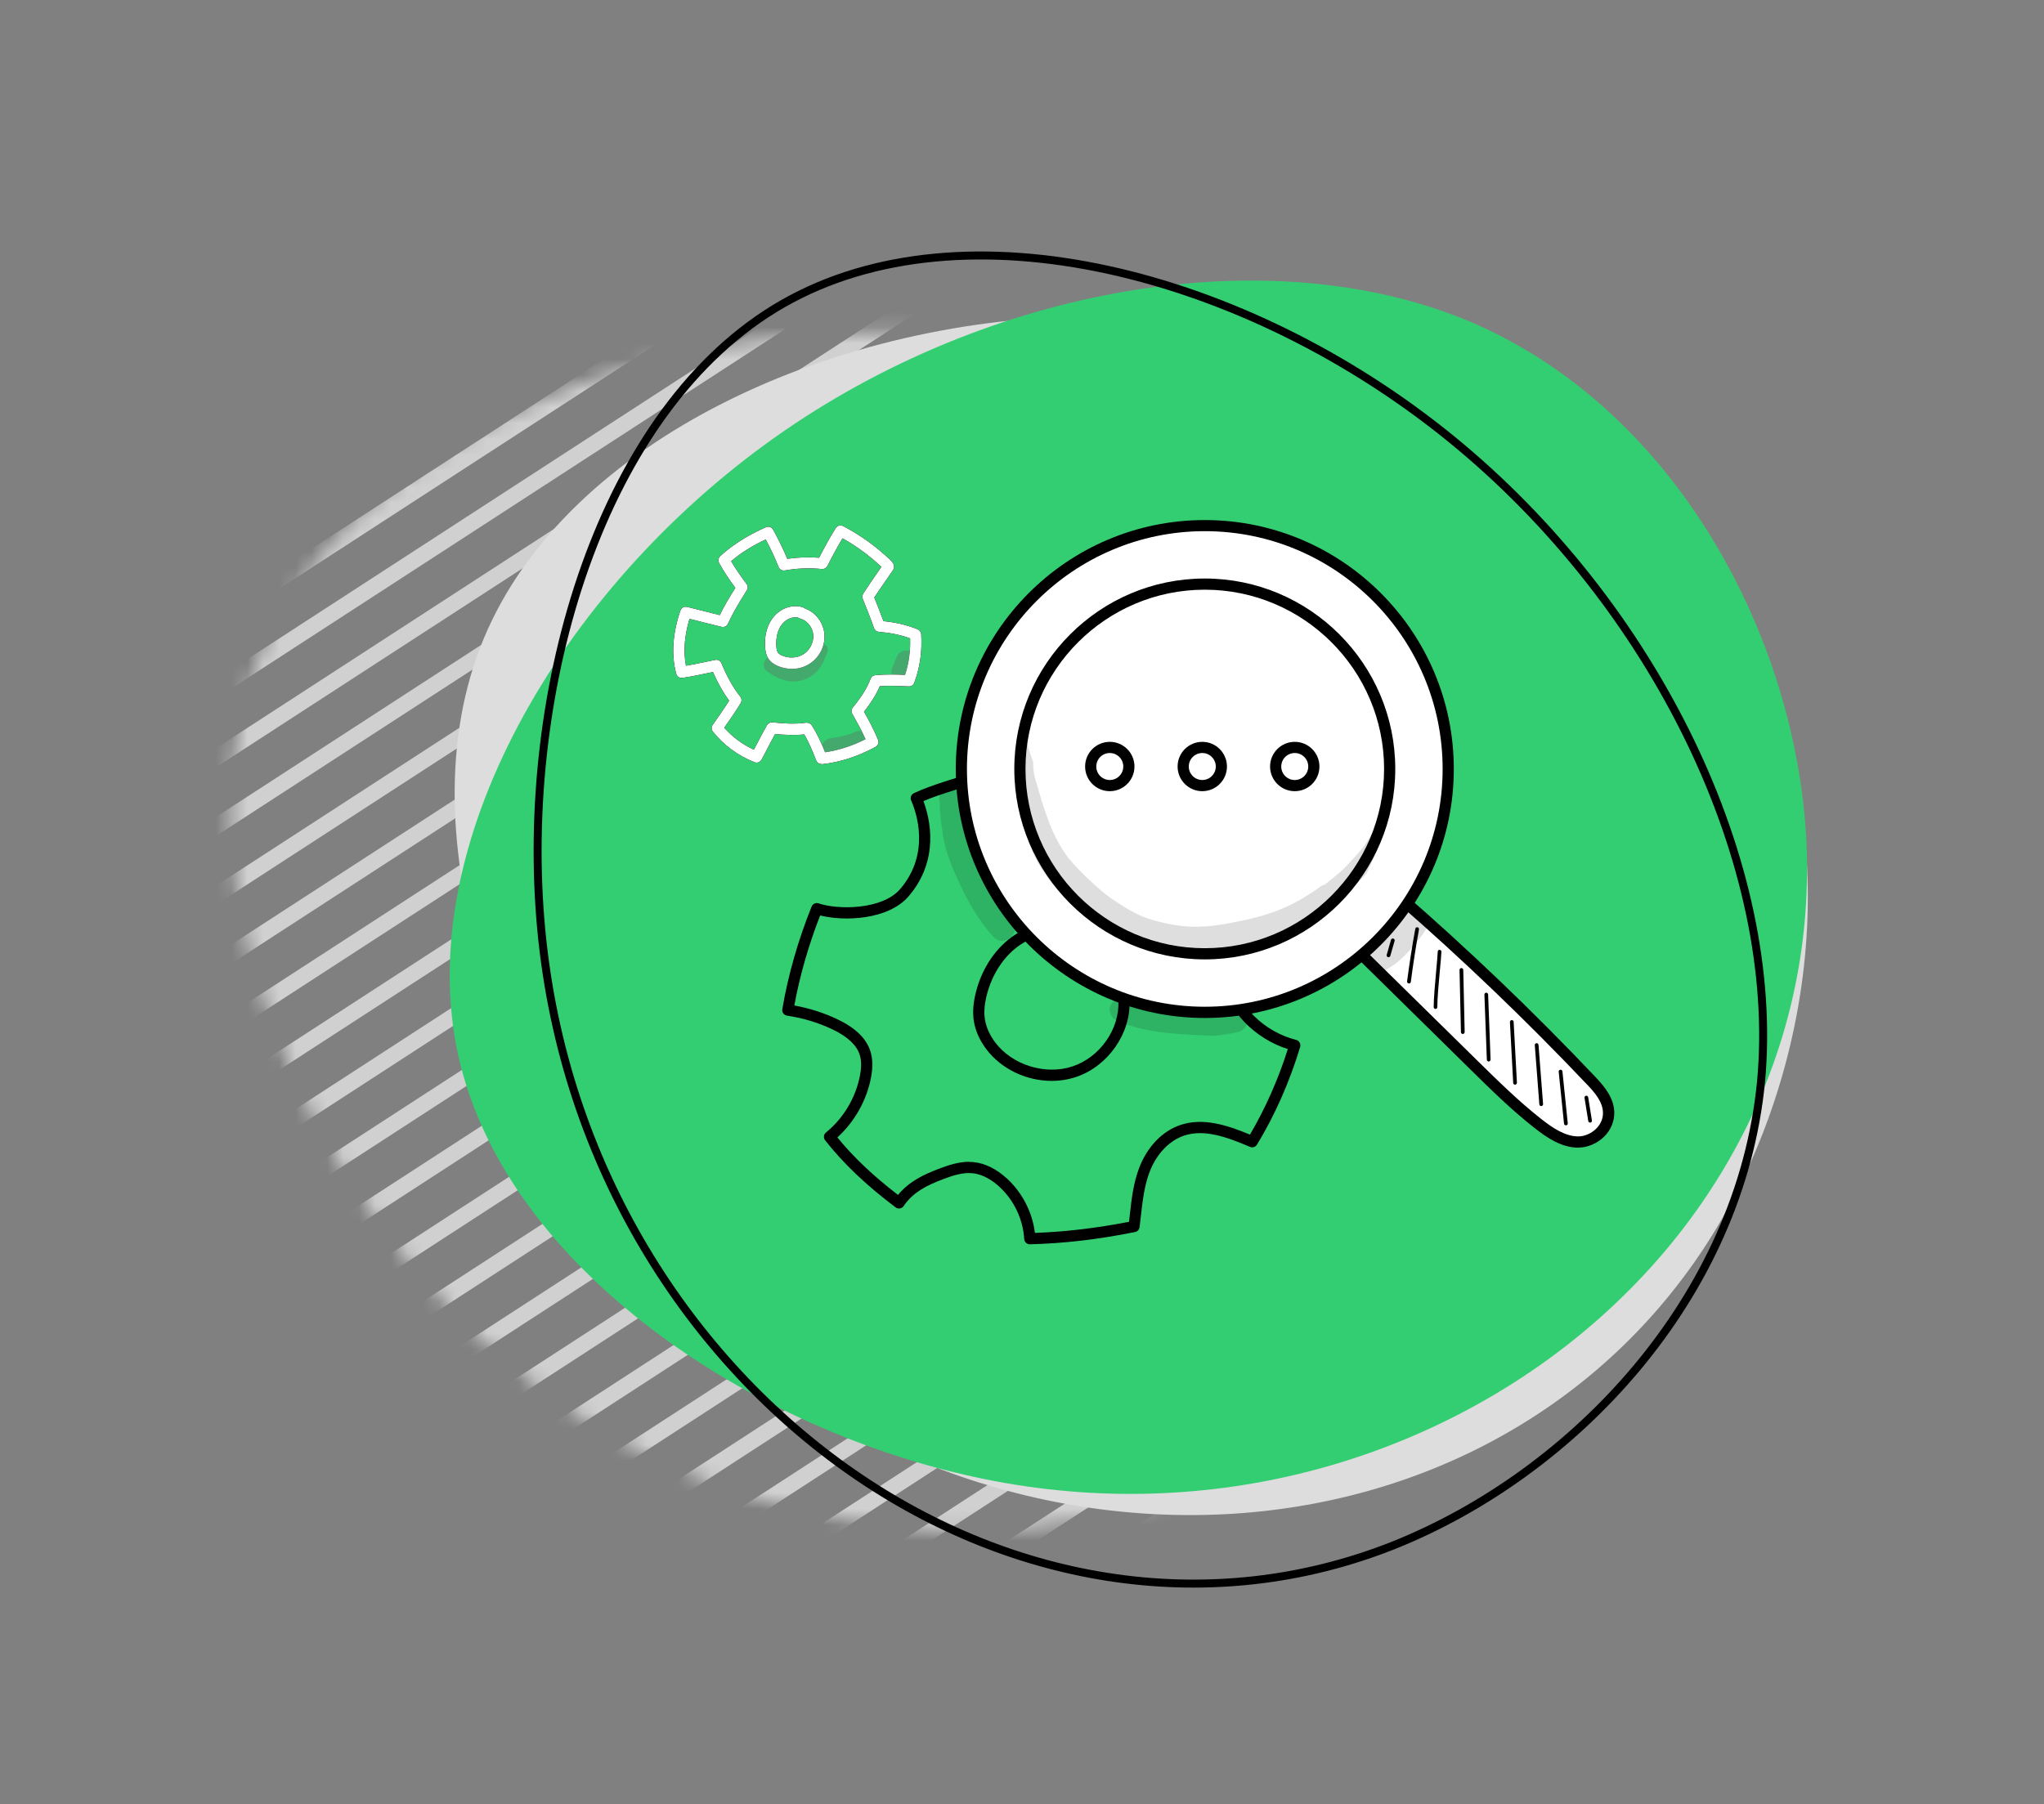 <svg width="128" height="113" viewBox="0 0 128 113" fill="none" xmlns="http://www.w3.org/2000/svg">
<rect x="0" y="0" width="128" height="113" fill="#808080" stroke="none"/>
<mask id="mask0_1028_10310" style="mask-type:alpha" maskUnits="userSpaceOnUse" x="14" y="20" width="86" height="76">
<path d="M94.555 39.989C101.676 51.503 99.989 66.823 93.635 77.663C87.272 88.435 76.181 94.796 63.862 95.77C51.542 96.744 37.857 92.336 27.757 81.504C17.657 70.671 11.08 53.484 16.278 40.996C21.476 28.509 38.387 20.791 54.842 20.785C71.296 20.778 87.364 28.479 94.555 39.989Z" fill="#DDDDDD"/>
</mask>
<g mask="url(#mask0_1028_10310)">
<line x1="153.915" y1="-194.414" x2="-531.687" y2="250.604" stroke="#D0D0D0"/>
<line x1="155.881" y1="-191.384" x2="-529.721" y2="253.634" stroke="#D0D0D0"/>
<line x1="157.847" y1="-188.355" x2="-527.755" y2="256.663" stroke="#D0D0D0"/>
<line x1="159.814" y1="-185.325" x2="-525.788" y2="259.693" stroke="#D0D0D0"/>
<line x1="161.779" y1="-182.294" x2="-523.823" y2="262.724" stroke="#D0D0D0"/>
<line x1="163.747" y1="-179.266" x2="-521.855" y2="265.753" stroke="#D0D0D0"/>
<line x1="165.714" y1="-176.236" x2="-519.888" y2="268.782" stroke="#D0D0D0"/>
<line x1="167.68" y1="-173.206" x2="-517.922" y2="271.812" stroke="#D0D0D0"/>
<line x1="169.645" y1="-170.176" x2="-515.957" y2="274.842" stroke="#D0D0D0"/>
<line x1="171.613" y1="-167.147" x2="-513.989" y2="277.871" stroke="#D0D0D0"/>
<line x1="173.581" y1="-164.117" x2="-512.021" y2="280.901" stroke="#D0D0D0"/>
<line x1="175.547" y1="-161.087" x2="-510.055" y2="283.931" stroke="#D0D0D0"/>
<line x1="177.512" y1="-158.057" x2="-508.09" y2="286.961" stroke="#D0D0D0"/>
<line x1="179.48" y1="-155.028" x2="-506.122" y2="289.99" stroke="#D0D0D0"/>
<line x1="181.447" y1="-151.999" x2="-504.155" y2="293.02" stroke="#D0D0D0"/>
<line x1="183.413" y1="-148.968" x2="-502.189" y2="296.05" stroke="#D0D0D0"/>
<line x1="185.379" y1="-145.938" x2="-500.223" y2="299.08" stroke="#D0D0D0"/>
<line x1="187.363" y1="-142.883" x2="-498.239" y2="302.135" stroke="#D0D0D0"/>
<line x1="189.33" y1="-139.854" x2="-496.272" y2="305.165" stroke="#D0D0D0"/>
<line x1="191.296" y1="-136.824" x2="-494.306" y2="308.194" stroke="#D0D0D0"/>
<line x1="193.261" y1="-133.793" x2="-492.34" y2="311.225" stroke="#D0D0D0"/>
<line x1="195.229" y1="-130.764" x2="-490.373" y2="314.254" stroke="#D0D0D0"/>
<line x1="197.195" y1="-127.734" x2="-488.407" y2="317.284" stroke="#D0D0D0"/>
<line x1="199.162" y1="-124.705" x2="-486.44" y2="320.314" stroke="#D0D0D0"/>
<line x1="201.128" y1="-121.674" x2="-484.474" y2="323.344" stroke="#D0D0D0"/>
<line x1="203.095" y1="-118.645" x2="-482.507" y2="326.373" stroke="#D0D0D0"/>
<line x1="205.061" y1="-115.615" x2="-480.541" y2="329.403" stroke="#D0D0D0"/>
<line x1="207.028" y1="-112.586" x2="-478.574" y2="332.432" stroke="#D0D0D0"/>
<line x1="208.994" y1="-109.556" x2="-476.608" y2="335.462" stroke="#D0D0D0"/>
<line x1="210.962" y1="-106.526" x2="-474.64" y2="338.492" stroke="#D0D0D0"/>
<line x1="212.928" y1="-103.497" x2="-472.673" y2="341.522" stroke="#D0D0D0"/>
<line x1="214.895" y1="-100.467" x2="-470.707" y2="344.551" stroke="#D0D0D0"/>
<line x1="216.861" y1="-97.437" x2="-468.741" y2="347.581" stroke="#D0D0D0"/>
<line x1="218.828" y1="-94.407" x2="-466.774" y2="350.611" stroke="#D0D0D0"/>
<line x1="220.795" y1="-91.378" x2="-464.807" y2="353.64" stroke="#D0D0D0"/>
<line x1="222.761" y1="-88.348" x2="-462.84" y2="356.67" stroke="#D0D0D0"/>
<line x1="224.727" y1="-85.318" x2="-460.875" y2="359.7" stroke="#D0D0D0"/>
<line x1="226.694" y1="-82.289" x2="-458.908" y2="362.73" stroke="#D0D0D0"/>
<line x1="228.661" y1="-79.259" x2="-456.941" y2="365.759" stroke="#D0D0D0"/>
<line x1="230.628" y1="-76.229" x2="-454.974" y2="368.789" stroke="#D0D0D0"/>
<line x1="232.594" y1="-73.199" x2="-453.008" y2="371.819" stroke="#D0D0D0"/>
<line x1="234.56" y1="-70.169" x2="-451.042" y2="374.849" stroke="#D0D0D0"/>
<line x1="236.527" y1="-67.14" x2="-449.075" y2="377.878" stroke="#D0D0D0"/>
<line x1="238.493" y1="-64.11" x2="-447.109" y2="380.908" stroke="#D0D0D0"/>
<line x1="240.46" y1="-61.08" x2="-445.142" y2="383.938" stroke="#D0D0D0"/>
<line x1="242.427" y1="-58.05" x2="-443.175" y2="386.968" stroke="#D0D0D0"/>
<line x1="244.393" y1="-55.021" x2="-441.209" y2="389.997" stroke="#D0D0D0"/>
<line x1="246.359" y1="-51.991" x2="-439.243" y2="393.027" stroke="#D0D0D0"/>
<line x1="248.327" y1="-48.962" x2="-437.275" y2="396.057" stroke="#D0D0D0"/>
<line x1="250.293" y1="-45.932" x2="-435.309" y2="399.086" stroke="#D0D0D0"/>
<line x1="252.26" y1="-42.902" x2="-433.342" y2="402.116" stroke="#D0D0D0"/>
<line x1="254.225" y1="-39.872" x2="-431.377" y2="405.146" stroke="#D0D0D0"/>
<line x1="256.193" y1="-36.843" x2="-429.409" y2="408.175" stroke="#D0D0D0"/>
<line x1="258.16" y1="-33.813" x2="-427.442" y2="411.205" stroke="#D0D0D0"/>
<line x1="260.126" y1="-30.783" x2="-425.476" y2="414.235" stroke="#D0D0D0"/>
<line x1="262.093" y1="-27.753" x2="-423.509" y2="417.265" stroke="#D0D0D0"/>
<line x1="264.059" y1="-24.724" x2="-421.543" y2="420.294" stroke="#D0D0D0"/>
<line x1="266.025" y1="-21.694" x2="-419.577" y2="423.324" stroke="#D0D0D0"/>
<line x1="267.992" y1="-18.664" x2="-417.61" y2="426.354" stroke="#D0D0D0"/>
<line x1="269.959" y1="-15.635" x2="-415.643" y2="429.383" stroke="#D0D0D0"/>
<line x1="271.926" y1="-12.605" x2="-413.676" y2="432.413" stroke="#D0D0D0"/>
<line x1="273.891" y1="-9.575" x2="-411.711" y2="435.443" stroke="#D0D0D0"/>
<line x1="275.858" y1="-6.545" x2="-409.744" y2="438.473" stroke="#D0D0D0"/>
<line x1="277.825" y1="-3.516" x2="-407.777" y2="441.503" stroke="#D0D0D0"/>
<line x1="279.792" y1="-0.486" x2="-405.81" y2="444.532" stroke="#D0D0D0"/>
<line x1="281.758" y1="2.544" x2="-403.844" y2="447.562" stroke="#D0D0D0"/>
<line x1="283.724" y1="5.574" x2="-401.878" y2="450.592" stroke="#D0D0D0"/>
<line x1="321.09" y1="63.138" x2="-364.512" y2="508.156" stroke="#D0D0D0"/>
<line x1="285.691" y1="8.603" x2="-399.911" y2="453.622" stroke="#D0D0D0"/>
<line x1="323.056" y1="66.168" x2="-362.546" y2="511.186" stroke="#D0D0D0"/>
<line x1="287.657" y1="11.633" x2="-397.945" y2="456.651" stroke="#D0D0D0"/>
<line x1="325.023" y1="69.198" x2="-360.579" y2="514.216" stroke="#D0D0D0"/>
<line x1="289.624" y1="14.663" x2="-395.978" y2="459.681" stroke="#D0D0D0"/>
<line x1="326.989" y1="72.228" x2="-358.613" y2="517.246" stroke="#D0D0D0"/>
<line x1="291.591" y1="17.693" x2="-394.011" y2="462.711" stroke="#D0D0D0"/>
<line x1="328.956" y1="75.257" x2="-356.646" y2="520.275" stroke="#D0D0D0"/>
<line x1="293.557" y1="20.722" x2="-392.045" y2="465.74" stroke="#D0D0D0"/>
<line x1="330.923" y1="78.287" x2="-354.679" y2="523.305" stroke="#D0D0D0"/>
<line x1="295.524" y1="23.752" x2="-390.078" y2="468.77" stroke="#D0D0D0"/>
<line x1="332.889" y1="81.316" x2="-352.713" y2="526.335" stroke="#D0D0D0"/>
<line x1="297.49" y1="26.782" x2="-388.112" y2="471.8" stroke="#D0D0D0"/>
<line x1="334.855" y1="84.346" x2="-350.747" y2="529.364" stroke="#D0D0D0"/>
<line x1="299.457" y1="29.811" x2="-386.145" y2="474.83" stroke="#D0D0D0"/>
<line x1="336.822" y1="87.376" x2="-348.78" y2="532.394" stroke="#D0D0D0"/>
<line x1="301.424" y1="32.841" x2="-384.178" y2="477.859" stroke="#D0D0D0"/>
<line x1="338.789" y1="90.406" x2="-346.813" y2="535.424" stroke="#D0D0D0"/>
<line x1="303.39" y1="35.871" x2="-382.212" y2="480.889" stroke="#D0D0D0"/>
<line x1="340.756" y1="93.436" x2="-344.846" y2="538.454" stroke="#D0D0D0"/>
<line x1="305.357" y1="38.9" x2="-380.245" y2="483.919" stroke="#D0D0D0"/>
<line x1="307.323" y1="41.931" x2="-378.279" y2="486.949" stroke="#D0D0D0"/>
<line x1="309.29" y1="44.96" x2="-376.312" y2="489.978" stroke="#D0D0D0"/>
<line x1="311.257" y1="47.989" x2="-374.345" y2="493.007" stroke="#D0D0D0"/>
<line x1="313.222" y1="51.02" x2="-372.38" y2="496.038" stroke="#D0D0D0"/>
<line x1="315.19" y1="54.049" x2="-370.412" y2="499.067" stroke="#D0D0D0"/>
<line x1="317.156" y1="57.079" x2="-368.446" y2="502.097" stroke="#D0D0D0"/>
<line x1="319.123" y1="60.109" x2="-366.479" y2="505.127" stroke="#D0D0D0"/>
</g>
<path d="M108.57 38.99C115.692 50.503 114.005 65.824 107.65 76.663C101.288 87.435 90.197 93.796 77.877 94.77C65.558 95.744 51.872 91.337 41.772 80.504C31.672 69.671 25.096 52.484 30.294 39.997C35.492 27.509 52.403 19.792 68.857 19.785C85.312 19.778 101.38 27.479 108.57 38.99Z" fill="#DDDDDD"/>
<path d="M92.011 20.129C104.477 25.409 111.956 38.886 113.036 51.404C114.07 63.871 108.696 75.473 99.206 83.389C89.716 91.304 76.001 95.618 61.497 92.616C46.994 89.614 31.693 79.39 28.717 66.196C25.741 53.001 35.08 36.929 48.503 27.412C61.927 17.896 79.49 14.892 92.011 20.129Z" fill="#34CE72"/>
<path d="M110.281 67.746C108.966 81.288 98.576 92.291 87.214 96.817C75.904 101.278 63.543 99.29 53.416 92.273C43.286 85.254 35.289 73.127 33.892 58.196C33.193 50.727 34.123 42.56 36.659 35.445C39.196 28.327 43.329 22.287 49.016 19.029C54.702 15.772 61.961 15.276 69.415 16.908C76.867 18.539 84.489 22.292 90.878 27.496C103.665 37.911 111.541 54.153 110.281 67.746Z" stroke="black" stroke-width="0.5"/>
<path d="M76.775 61.221C76.328 59.193 77.205 56.943 78.916 55.732C77.467 53.707 75.837 51.836 74.082 50.089C73.257 51.083 70.69 53.365 66.846 51.425C65.16 50.576 63.913 48.483 64.086 47.864C61.458 48.645 58.793 49.329 57.377 49.997C57.964 51.337 58.447 53.784 56.644 55.905C55.369 57.402 52.354 57.337 51.151 56.915C50.314 58.991 49.702 61.108 49.336 63.265C50.362 63.422 51.352 63.716 52.274 64.155C53.087 64.541 53.896 65.105 54.173 65.95C54.326 66.421 54.294 66.932 54.206 67.415C53.936 68.884 53.123 70.248 51.956 71.202C53.199 72.791 54.7 74.135 56.31 75.343C56.95 74.377 57.968 73.898 58.93 73.532C59.57 73.29 60.246 73.065 60.93 73.133C61.647 73.202 62.303 73.588 62.83 74.071C63.812 74.973 64.42 76.26 64.496 77.581C66.73 77.524 68.891 77.246 71.024 76.816C71.177 75.56 71.253 74.369 71.672 73.274C72.09 72.18 72.907 71.177 74.03 70.795C75.467 70.308 77.028 70.912 78.425 71.504C79.528 69.689 80.445 67.62 81.093 65.467C78.976 64.927 77.234 63.237 76.787 61.209L76.775 61.221ZM67.273 67.125C65.418 67.745 63.196 67.044 62.029 65.491C61.683 65.032 61.425 64.505 61.329 63.941C61.232 63.378 61.305 62.799 61.446 62.243C61.784 60.891 62.568 59.615 63.748 58.846C64.927 58.078 66.524 57.889 67.784 58.529C69.346 59.321 70.311 61.008 70.384 62.678C70.468 64.606 69.132 66.509 67.273 67.125Z" fill="#34CE72"/>
<path d="M64.488 77.939C64.303 77.939 64.15 77.794 64.138 77.609C64.065 76.373 63.502 75.182 62.584 74.337C62.206 73.987 61.602 73.556 60.89 73.487C60.27 73.427 59.642 73.64 59.047 73.866C58.117 74.216 57.175 74.663 56.592 75.54C56.54 75.621 56.455 75.677 56.358 75.693C56.262 75.709 56.165 75.685 56.089 75.629C54.242 74.24 52.797 72.864 51.67 71.423C51.553 71.274 51.577 71.057 51.726 70.936C52.825 70.043 53.598 68.739 53.855 67.358C53.956 66.823 53.948 66.412 53.835 66.062C53.638 65.455 53.062 64.919 52.121 64.473C51.247 64.058 50.294 63.768 49.279 63.615C49.187 63.599 49.102 63.551 49.05 63.475C48.994 63.398 48.974 63.302 48.99 63.209C49.356 61.068 49.972 58.907 50.825 56.786C50.893 56.613 51.09 56.524 51.268 56.585C52.403 56.983 55.232 57.023 56.379 55.679C58.286 53.442 57.381 50.874 57.059 50.142C56.982 49.968 57.059 49.763 57.228 49.683C58.339 49.156 60.19 48.624 62.15 48.061C62.753 47.888 63.369 47.711 63.985 47.526C64.106 47.489 64.239 47.526 64.331 47.614C64.424 47.703 64.456 47.836 64.424 47.96C64.319 48.335 65.401 50.303 67.003 51.111C70.778 53.015 73.169 50.637 73.813 49.864C73.877 49.787 73.966 49.743 74.066 49.739C74.167 49.739 74.259 49.771 74.332 49.84C76.211 51.715 77.805 53.574 79.201 55.526C79.254 55.603 79.278 55.695 79.262 55.788C79.246 55.88 79.193 55.961 79.117 56.017C77.523 57.148 76.698 59.253 77.117 61.144C77.531 63.02 79.157 64.626 81.169 65.137C81.262 65.161 81.342 65.221 81.387 65.306C81.435 65.39 81.443 65.487 81.419 65.579C80.767 67.745 79.833 69.861 78.715 71.697C78.626 71.846 78.437 71.906 78.28 71.838C76.827 71.222 75.418 70.703 74.135 71.137C73.217 71.447 72.412 72.296 71.99 73.407C71.659 74.272 71.551 75.218 71.438 76.22C71.414 76.433 71.39 76.651 71.362 76.868C71.342 77.017 71.233 77.138 71.084 77.17C68.794 77.633 66.641 77.886 64.496 77.939H64.488ZM60.681 72.779C60.773 72.779 60.866 72.783 60.959 72.791C61.675 72.86 62.403 73.218 63.059 73.822C64.025 74.711 64.649 75.934 64.81 77.226C66.726 77.158 68.661 76.928 70.702 76.53C70.718 76.401 70.73 76.268 70.746 76.14C70.863 75.093 70.975 74.103 71.338 73.153C71.845 71.829 72.782 70.852 73.913 70.469C75.338 69.986 76.839 70.473 78.276 71.069C79.234 69.439 80.051 67.6 80.646 65.712C78.549 65.044 76.879 63.31 76.437 61.293C75.986 59.253 76.803 56.987 78.437 55.659C77.173 53.929 75.752 52.267 74.098 50.596C73.193 51.534 70.553 53.687 66.689 51.735C65.265 51.015 64.005 49.373 63.764 48.322C63.289 48.463 62.81 48.6 62.343 48.733C60.584 49.24 58.914 49.719 57.828 50.178C58.238 51.281 58.854 53.844 56.91 56.13C55.622 57.639 52.841 57.72 51.36 57.341C50.632 59.205 50.088 61.1 49.742 62.98C50.692 63.157 51.593 63.442 52.423 63.837C53.562 64.376 54.242 65.032 54.503 65.841C54.652 66.304 54.668 66.823 54.547 67.479C54.282 68.908 53.521 70.26 52.439 71.246C53.437 72.473 54.684 73.656 56.238 74.848C56.922 74.003 57.872 73.556 58.805 73.206C59.369 72.993 60.017 72.771 60.685 72.771L60.681 72.779ZM65.856 67.704C64.283 67.704 62.705 66.972 61.755 65.704C61.353 65.169 61.091 64.581 60.991 64.002C60.898 63.455 60.938 62.851 61.111 62.159C61.494 60.629 62.387 59.317 63.562 58.553C64.91 57.679 66.629 57.547 67.945 58.215C69.559 59.036 70.653 60.782 70.734 62.662C70.823 64.73 69.386 66.791 67.386 67.459C66.891 67.624 66.371 67.704 65.856 67.704ZM66.11 58.492C65.369 58.492 64.605 58.714 63.945 59.144C62.918 59.812 62.134 60.975 61.792 62.332C61.643 62.927 61.606 63.438 61.683 63.885C61.763 64.352 61.981 64.839 62.315 65.286C63.385 66.714 65.47 67.362 67.168 66.795C68.883 66.223 70.114 64.461 70.038 62.694C69.965 61.06 69.023 59.547 67.631 58.838C67.168 58.605 66.649 58.488 66.114 58.488L66.11 58.492Z" fill="black"/>
<path d="M84.984 59.519C87.427 61.926 89.874 64.328 92.317 66.735C93.609 68.007 94.901 69.278 96.309 70.381C97.07 70.977 97.911 71.536 98.837 71.536C99.758 71.536 100.74 70.759 100.732 69.713C100.728 68.9 100.165 68.244 99.638 67.689C95.746 63.584 91.677 59.692 87.451 56.03C86.679 57.165 85.902 58.3 84.981 59.515L84.984 59.519Z" fill="white"/>
<path d="M98.837 71.886C97.807 71.886 96.909 71.294 96.096 70.654C94.672 69.54 93.352 68.24 92.076 66.984L84.743 59.768C84.618 59.644 84.602 59.446 84.711 59.305C85.625 58.094 86.409 56.947 87.17 55.836C87.226 55.756 87.315 55.7 87.415 55.683C87.516 55.671 87.617 55.7 87.689 55.764C91.907 59.418 96.016 63.35 99.899 67.447C100.471 68.051 101.083 68.775 101.091 69.709C101.091 70.252 100.873 70.779 100.467 71.186C100.032 71.62 99.424 71.882 98.845 71.882L98.837 71.886ZM85.448 59.483L92.563 66.481C93.826 67.725 95.134 69.008 96.527 70.099C97.243 70.662 98.02 71.182 98.837 71.182C99.235 71.182 99.658 70.996 99.964 70.691C100.237 70.417 100.386 70.067 100.382 69.713C100.378 69.033 99.887 68.457 99.384 67.93C95.605 63.946 91.617 60.118 87.52 56.553C86.876 57.494 86.208 58.468 85.448 59.483Z" fill="black"/>
<path d="M75.446 32.925C67.027 32.925 60.201 39.75 60.201 48.169C60.201 56.589 67.027 63.414 75.446 63.414C83.865 63.414 90.691 56.589 90.691 48.169C90.691 39.75 83.865 32.925 75.446 32.925ZM75.446 59.748C69.051 59.748 63.867 54.564 63.867 48.169C63.867 41.775 69.051 36.591 75.446 36.591C81.841 36.591 87.024 41.775 87.024 48.169C87.024 54.564 81.841 59.748 75.446 59.748ZM75.446 59.748C69.051 59.748 63.867 54.564 63.867 48.169C63.867 41.775 69.051 36.591 75.446 36.591C81.841 36.591 87.024 41.775 87.024 48.169C87.024 54.564 81.841 59.748 75.446 59.748Z" fill="white"/>
<path d="M75.446 63.764C66.846 63.764 59.852 56.77 59.852 48.169C59.852 39.569 66.846 32.575 75.446 32.575C84.047 32.575 91.041 39.569 91.041 48.169C91.041 56.77 84.047 63.764 75.446 63.764ZM75.446 33.271C67.232 33.271 60.552 39.952 60.552 48.166C60.552 56.379 67.232 63.06 75.446 63.06C83.66 63.06 90.341 56.379 90.341 48.166C90.341 39.952 83.66 33.271 75.446 33.271ZM75.446 60.094C68.87 60.094 63.518 54.742 63.518 48.166C63.518 41.59 68.87 36.237 75.446 36.237C82.022 36.237 87.375 41.59 87.375 48.166C87.375 54.742 82.022 60.094 75.446 60.094ZM64.218 48.166C64.218 54.359 69.257 59.394 75.446 59.394C81.636 59.394 86.675 54.355 86.675 48.166C86.675 41.976 81.636 36.937 75.446 36.937C69.257 36.937 64.218 41.976 64.218 48.166Z" fill="black"/>
<path d="M69.498 49.208C70.158 49.208 70.693 48.673 70.693 48.013C70.693 47.352 70.158 46.817 69.498 46.817C68.838 46.817 68.303 47.352 68.303 48.013C68.303 48.673 68.838 49.208 69.498 49.208Z" fill="white"/>
<path d="M69.498 49.558C68.644 49.558 67.952 48.866 67.952 48.013C67.952 47.16 68.644 46.467 69.498 46.467C70.351 46.467 71.043 47.16 71.043 48.013C71.043 48.866 70.351 49.558 69.498 49.558ZM69.498 47.167C69.031 47.167 68.652 47.546 68.652 48.013C68.652 48.48 69.031 48.858 69.498 48.858C69.964 48.858 70.343 48.48 70.343 48.013C70.343 47.546 69.964 47.167 69.498 47.167Z" fill="black"/>
<path d="M75.29 49.208C75.95 49.208 76.485 48.673 76.485 48.013C76.485 47.352 75.95 46.817 75.29 46.817C74.63 46.817 74.095 47.352 74.095 48.013C74.095 48.673 74.63 49.208 75.29 49.208Z" fill="white"/>
<path d="M75.29 49.558C74.436 49.558 73.744 48.866 73.744 48.013C73.744 47.16 74.436 46.467 75.29 46.467C76.143 46.467 76.835 47.16 76.835 48.013C76.835 48.866 76.143 49.558 75.29 49.558ZM75.29 47.167C74.823 47.167 74.444 47.546 74.444 48.013C74.444 48.48 74.823 48.858 75.29 48.858C75.756 48.858 76.135 48.48 76.135 48.013C76.135 47.546 75.756 47.167 75.29 47.167Z" fill="black"/>
<path d="M81.081 49.208C81.741 49.208 82.276 48.673 82.276 48.013C82.276 47.352 81.741 46.817 81.081 46.817C80.421 46.817 79.886 47.352 79.886 48.013C79.886 48.673 80.421 49.208 81.081 49.208Z" fill="white"/>
<path d="M81.081 49.558C80.227 49.558 79.535 48.866 79.535 48.013C79.535 47.16 80.227 46.467 81.081 46.467C81.934 46.467 82.626 47.16 82.626 48.013C82.626 48.866 81.934 49.558 81.081 49.558ZM81.081 47.167C80.614 47.167 80.235 47.546 80.235 48.013C80.235 48.48 80.614 48.858 81.081 48.858C81.547 48.858 81.926 48.48 81.926 48.013C81.926 47.546 81.547 47.167 81.081 47.167Z" fill="black"/>
<path d="M86.951 59.957C86.951 59.957 86.931 59.957 86.919 59.953C86.859 59.937 86.823 59.873 86.839 59.808L87.108 58.87C87.124 58.81 87.189 58.77 87.253 58.79C87.314 58.806 87.35 58.87 87.334 58.935L87.064 59.873C87.048 59.925 87.004 59.957 86.951 59.957Z" fill="black"/>
<path d="M88.232 61.599C88.232 61.599 88.22 61.599 88.216 61.599C88.151 61.591 88.107 61.531 88.115 61.466C88.26 60.372 88.429 59.261 88.63 58.174C88.642 58.11 88.703 58.07 88.767 58.082C88.832 58.094 88.872 58.154 88.86 58.219C88.662 59.305 88.49 60.408 88.349 61.502C88.341 61.563 88.292 61.603 88.232 61.603V61.599Z" fill="black"/>
<path d="M89.898 63.197C89.834 63.197 89.781 63.144 89.781 63.08C89.781 62.533 89.866 61.611 89.938 60.798C89.983 60.303 90.023 59.877 90.035 59.607C90.035 59.542 90.087 59.486 90.156 59.498C90.22 59.498 90.268 59.555 90.264 59.619C90.252 59.893 90.212 60.323 90.164 60.822C90.091 61.631 90.007 62.545 90.007 63.084C90.007 63.148 89.954 63.201 89.89 63.201L89.898 63.197Z" fill="black"/>
<path d="M91.605 64.766C91.54 64.766 91.488 64.714 91.488 64.654L91.399 60.758C91.399 60.694 91.448 60.641 91.512 60.637C91.576 60.637 91.629 60.685 91.633 60.75L91.721 64.646C91.721 64.71 91.673 64.762 91.609 64.766H91.605Z" fill="black"/>
<path d="M93.227 66.489C93.162 66.489 93.114 66.441 93.11 66.376L92.957 62.299C92.957 62.235 93.005 62.183 93.07 62.179C93.13 62.179 93.186 62.227 93.19 62.291L93.343 66.368C93.343 66.433 93.295 66.485 93.231 66.489H93.227Z" fill="black"/>
<path d="M94.877 67.942C94.816 67.942 94.764 67.893 94.76 67.833L94.555 64.022C94.555 63.957 94.599 63.901 94.663 63.897C94.736 63.897 94.784 63.941 94.788 64.006L94.993 67.817C94.993 67.881 94.949 67.938 94.885 67.942C94.885 67.942 94.881 67.942 94.877 67.942Z" fill="black"/>
<path d="M96.514 69.282C96.454 69.282 96.401 69.234 96.397 69.173L96.112 65.467C96.108 65.403 96.156 65.346 96.22 65.342C96.281 65.334 96.341 65.386 96.345 65.451L96.631 69.157C96.635 69.222 96.587 69.278 96.522 69.282C96.522 69.282 96.518 69.282 96.514 69.282Z" fill="black"/>
<path d="M98.06 70.489C98 70.489 97.951 70.445 97.943 70.384L97.609 67.133C97.601 67.068 97.65 67.012 97.714 67.004C97.774 66.996 97.835 67.044 97.843 67.108L98.177 70.36C98.185 70.425 98.136 70.481 98.072 70.489C98.072 70.489 98.064 70.489 98.06 70.489Z" fill="black"/>
<path d="M99.577 70.316C99.52 70.316 99.472 70.276 99.46 70.219L99.227 68.767C99.215 68.702 99.259 68.642 99.323 68.634C99.388 68.622 99.448 68.666 99.456 68.73L99.689 70.183C99.701 70.248 99.657 70.308 99.593 70.316C99.585 70.316 99.581 70.316 99.573 70.316H99.577Z" fill="black"/>
<g opacity="0.13">
<path d="M86.231 51.856C85.849 52.178 85.672 52.701 85.346 53.084C85.286 53.192 84.505 54.074 84.062 54.496C83.68 54.838 83.314 55.14 82.939 55.422C82.875 55.434 82.807 55.458 82.742 55.498C80.835 56.879 79.402 57.382 76.995 57.824C75.852 58.038 74.532 58.219 72.733 57.772C71.47 57.478 70.862 57.132 69.542 56.243C68.983 55.848 67.735 54.75 66.886 53.723C65.972 52.476 65.662 51.385 65.473 50.89C65.284 50.379 65.139 49.856 64.99 49.333C64.769 48.616 64.701 48.363 64.701 47.751C64.56 47.361 64.435 46.97 64.318 46.572C64.206 46.52 64.081 46.495 63.956 46.504C63.751 48.077 63.783 49.659 63.98 51.228C64.322 52.584 64.745 54.053 66.045 55.514C67.091 56.669 67.811 57.068 68.262 57.438C69.312 58.195 70.431 58.887 71.667 59.289C72.343 59.486 73.047 59.567 73.743 59.651C73.748 59.651 73.751 59.651 73.755 59.651C74.516 59.788 75.289 59.792 76.054 59.708C76.653 59.66 77.233 59.482 77.812 59.325C79.016 59.032 80.215 58.661 81.314 58.082C81.76 57.808 81.913 57.7 82.122 57.543C83.471 56.702 84.863 55.534 85.575 54.721C85.76 54.339 85.942 53.953 86.107 53.562C86.316 52.979 86.529 52.395 86.734 51.812C86.573 51.747 86.384 51.751 86.223 51.848L86.231 51.856Z" fill="black"/>
</g>
<g opacity="0.13">
<path d="M88.719 56.834C88.14 56.669 87.749 57.072 87.463 57.514C87.451 57.53 87.439 57.542 87.423 57.563C86.916 58.154 86.775 58.102 85.938 58.858C85.938 58.858 85.93 58.862 85.926 58.867C85.761 58.983 85.564 59.064 85.459 59.245C84.755 60.11 85.829 61.317 86.783 60.754C87.447 60.388 88.019 59.869 88.478 59.265C88.771 58.943 89.057 58.609 89.282 58.235C89.605 57.715 89.303 56.991 88.715 56.838L88.719 56.834Z" fill="black"/>
</g>
<g opacity="0.13">
<path d="M51.831 40.624C51.807 40.294 51.308 40.262 51.235 40.584C51.135 40.893 51.175 40.841 50.849 41.163C50.535 41.421 50.648 41.344 50.157 41.529C49.698 41.67 49.883 41.642 49.497 41.638C49.444 41.63 49.392 41.614 49.34 41.598C49.151 41.525 49.211 41.562 48.849 41.36C48.7 41.284 48.567 41.143 48.394 41.135C47.871 41.038 47.613 41.811 48.076 42.077C48.897 42.652 49.722 42.91 50.66 42.435C51.143 42.165 51.497 41.71 51.67 41.179C51.746 41.006 51.847 40.821 51.831 40.632V40.624Z" fill="black"/>
</g>
<g opacity="0.13">
<path d="M53.537 45.859C53.231 45.972 53.118 46.048 52.538 46.153C52.265 46.242 51.931 46.197 51.693 46.378C51.202 46.737 51.609 47.558 52.18 47.385C52.868 47.24 53.657 47.207 54.193 46.692C54.615 46.209 54.08 45.578 53.532 45.859H53.537Z" fill="black"/>
</g>
<g opacity="0.13">
<path d="M57.344 41.388C57.344 41.388 57.344 41.376 57.344 41.372C57.344 41.376 57.344 41.384 57.344 41.388C57.344 41.271 57.32 41.155 57.264 41.054C57.026 40.599 56.33 40.676 56.165 41.143C56.153 41.163 56.141 41.191 56.129 41.219C56.085 41.312 56.053 41.408 56.016 41.505C55.984 41.577 55.944 41.678 55.916 41.734C55.855 41.839 55.827 41.952 55.827 42.072C55.835 42.845 56.906 42.994 57.111 42.249C57.216 42.008 57.3 41.762 57.332 41.505C57.34 41.469 57.344 41.428 57.344 41.392V41.388Z" fill="black"/>
</g>
<path d="M51.44 47.855C51.299 47.855 51.166 47.767 51.114 47.634C50.893 47.071 50.679 46.535 50.362 46C49.746 46.065 49.126 46.032 48.538 45.976C48.365 46.286 48.2 46.608 48.027 46.942C47.919 47.151 47.806 47.364 47.689 47.582C47.605 47.739 47.42 47.807 47.251 47.743C46.216 47.336 45.315 46.668 44.643 45.823C44.546 45.702 44.542 45.529 44.631 45.405C44.961 44.938 45.303 44.459 45.661 43.887C45.291 43.384 44.957 42.793 44.647 42.088C44.53 42.113 44.413 42.137 44.293 42.165C43.798 42.27 43.287 42.378 42.735 42.459C42.558 42.483 42.393 42.374 42.349 42.201C42.031 41.022 42.119 39.69 42.61 38.241C42.671 38.068 42.852 37.971 43.029 38.016C43.697 38.185 44.369 38.358 45.073 38.531C45.355 37.943 45.693 37.392 46.051 36.82C45.721 36.374 45.359 35.859 45.033 35.259C44.957 35.118 44.985 34.941 45.106 34.832C45.87 34.132 46.832 33.524 47.963 33.025C48.128 32.953 48.321 33.017 48.41 33.174C48.74 33.766 49.041 34.382 49.303 35.005C49.963 34.909 50.631 34.885 51.295 34.937C51.605 34.337 51.931 33.722 52.338 33.078C52.434 32.925 52.635 32.868 52.796 32.953C53.625 33.388 54.41 33.911 55.127 34.518C55.32 34.679 55.505 34.848 55.694 35.017C55.791 35.106 55.927 35.227 55.976 35.416C56 35.513 55.984 35.613 55.927 35.698C55.767 35.939 55.597 36.181 55.428 36.426C55.207 36.744 54.982 37.07 54.748 37.424C54.941 37.911 55.139 38.406 55.324 38.909C55.919 38.969 56.668 39.094 57.469 39.424C57.593 39.477 57.678 39.593 57.686 39.726C57.751 40.813 57.61 41.807 57.251 42.765C57.199 42.905 57.07 43.002 56.909 42.99L56.676 42.982C56.169 42.962 55.646 42.942 55.094 42.982C54.873 43.493 54.555 44.012 54.104 44.58C54.406 45.115 54.712 45.678 54.986 46.338C55.054 46.503 54.986 46.692 54.829 46.781C53.734 47.377 52.611 47.743 51.484 47.864C51.472 47.864 51.46 47.864 51.448 47.864L51.44 47.855ZM50.539 45.272C50.655 45.272 50.768 45.332 50.832 45.433C51.199 46 51.444 46.568 51.666 47.123C52.519 46.998 53.368 46.725 54.205 46.302C53.943 45.718 53.654 45.207 53.372 44.708C53.299 44.584 53.316 44.427 53.408 44.314C53.951 43.654 54.306 43.083 54.519 42.519C54.567 42.394 54.68 42.306 54.813 42.294C55.481 42.229 56.088 42.253 56.676 42.278C56.917 41.553 57.022 40.797 56.994 39.984C56.253 39.71 55.565 39.621 55.038 39.577C54.901 39.565 54.784 39.477 54.736 39.344C54.519 38.724 54.269 38.104 54.028 37.505C53.988 37.4 53.996 37.279 54.06 37.183C54.334 36.756 54.595 36.378 54.849 36.011C54.97 35.838 55.086 35.669 55.199 35.504C55.026 35.347 54.849 35.191 54.672 35.038C54.076 34.535 53.436 34.092 52.76 33.714C52.402 34.309 52.1 34.889 51.81 35.452C51.746 35.581 51.605 35.653 51.464 35.641C50.692 35.561 49.911 35.593 49.146 35.73C48.985 35.758 48.82 35.669 48.76 35.517C48.522 34.929 48.253 34.345 47.951 33.786C47.114 34.18 46.385 34.639 45.782 35.15C46.1 35.694 46.446 36.168 46.752 36.579C46.84 36.696 46.844 36.853 46.768 36.973C46.325 37.682 45.903 38.354 45.589 39.066C45.52 39.223 45.351 39.303 45.186 39.263C44.49 39.094 43.83 38.929 43.178 38.76C42.856 39.827 42.783 40.813 42.956 41.702C43.371 41.634 43.766 41.549 44.148 41.469C44.361 41.424 44.574 41.376 44.788 41.336C44.953 41.304 45.118 41.392 45.178 41.545C45.532 42.402 45.919 43.09 46.357 43.638C46.45 43.755 46.458 43.916 46.381 44.04C46.019 44.632 45.681 45.119 45.351 45.582C45.858 46.161 46.494 46.632 47.21 46.962C47.275 46.841 47.335 46.725 47.395 46.608C47.609 46.197 47.814 45.807 48.031 45.425C48.1 45.304 48.233 45.236 48.373 45.248C49.054 45.32 49.782 45.372 50.482 45.268C50.498 45.268 50.519 45.268 50.535 45.268L50.539 45.272Z" fill="black"/>
<path d="M49.573 41.891C49.271 41.891 48.969 41.831 48.687 41.706C48.438 41.593 48.257 41.456 48.136 41.279C47.971 41.042 47.931 40.768 47.915 40.555C47.858 39.827 48.035 39.163 48.41 38.684C48.876 38.088 49.649 37.826 50.297 38.048C50.345 38.064 50.386 38.092 50.422 38.124C51.094 38.358 51.589 39.034 51.629 39.774C51.669 40.491 51.299 41.199 50.683 41.585C50.353 41.794 49.963 41.899 49.569 41.899L49.573 41.891ZM49.822 38.663C49.512 38.663 49.182 38.828 48.965 39.11C48.699 39.452 48.575 39.947 48.615 40.499C48.623 40.623 48.643 40.78 48.711 40.877C48.76 40.945 48.844 41.006 48.973 41.062C49.412 41.255 49.923 41.227 50.313 40.981C50.708 40.732 50.957 40.257 50.933 39.802C50.909 39.344 50.595 38.909 50.188 38.772L50.14 38.756C50.064 38.732 50.003 38.704 49.955 38.672C49.911 38.663 49.87 38.659 49.826 38.659L49.822 38.663Z" fill="black"/>
<g opacity="0.13">
<path d="M51.831 40.624C51.807 40.294 51.308 40.262 51.235 40.584C51.135 40.893 51.175 40.841 50.849 41.163C50.535 41.421 50.648 41.344 50.157 41.529C49.698 41.67 49.883 41.642 49.497 41.638C49.444 41.63 49.392 41.614 49.34 41.598C49.151 41.525 49.211 41.562 48.849 41.36C48.7 41.284 48.567 41.143 48.394 41.135C47.871 41.038 47.613 41.811 48.076 42.077C48.897 42.652 49.722 42.91 50.66 42.435C51.143 42.165 51.497 41.71 51.67 41.179C51.746 41.006 51.847 40.821 51.831 40.632V40.624Z" fill="black"/>
</g>
<g opacity="0.13">
<path d="M53.537 45.859C53.231 45.972 53.118 46.048 52.538 46.153C52.265 46.242 51.931 46.197 51.693 46.378C51.202 46.737 51.609 47.558 52.18 47.385C52.868 47.24 53.657 47.207 54.193 46.692C54.615 46.209 54.08 45.578 53.532 45.859H53.537Z" fill="black"/>
</g>
<g opacity="0.13">
<path d="M57.344 41.388C57.344 41.388 57.344 41.376 57.344 41.372C57.344 41.376 57.344 41.384 57.344 41.388C57.344 41.271 57.32 41.155 57.264 41.054C57.026 40.599 56.33 40.676 56.165 41.143C56.153 41.163 56.141 41.191 56.129 41.219C56.085 41.312 56.053 41.408 56.016 41.505C55.984 41.577 55.944 41.678 55.916 41.734C55.855 41.839 55.827 41.952 55.827 42.072C55.835 42.845 56.906 42.994 57.111 42.249C57.216 42.008 57.3 41.762 57.332 41.505C57.34 41.469 57.344 41.428 57.344 41.392V41.388Z" fill="black"/>
</g>
<path d="M51.44 47.855C51.299 47.855 51.166 47.767 51.114 47.634C50.893 47.071 50.679 46.535 50.362 46C49.746 46.065 49.126 46.032 48.538 45.976C48.365 46.286 48.2 46.608 48.027 46.942C47.919 47.151 47.806 47.364 47.689 47.582C47.605 47.739 47.42 47.807 47.251 47.743C46.216 47.336 45.315 46.668 44.643 45.823C44.546 45.702 44.542 45.529 44.631 45.405C44.961 44.938 45.303 44.459 45.661 43.887C45.291 43.384 44.957 42.793 44.647 42.088C44.53 42.113 44.413 42.137 44.293 42.165C43.798 42.27 43.287 42.378 42.735 42.459C42.558 42.483 42.393 42.374 42.349 42.201C42.031 41.022 42.119 39.69 42.61 38.241C42.671 38.068 42.852 37.971 43.029 38.016C43.697 38.185 44.369 38.358 45.073 38.531C45.355 37.943 45.693 37.392 46.051 36.82C45.721 36.374 45.359 35.859 45.033 35.259C44.957 35.118 44.985 34.941 45.106 34.832C45.87 34.132 46.832 33.524 47.963 33.025C48.128 32.953 48.321 33.017 48.41 33.174C48.74 33.766 49.041 34.382 49.303 35.005C49.963 34.909 50.631 34.885 51.295 34.937C51.605 34.337 51.931 33.722 52.338 33.078C52.434 32.925 52.635 32.868 52.796 32.953C53.625 33.388 54.41 33.911 55.127 34.518C55.32 34.679 55.505 34.848 55.694 35.017C55.791 35.106 55.927 35.227 55.976 35.416C56 35.513 55.984 35.613 55.927 35.698C55.767 35.939 55.597 36.181 55.428 36.426C55.207 36.744 54.982 37.07 54.748 37.424C54.941 37.911 55.139 38.406 55.324 38.909C55.919 38.969 56.668 39.094 57.469 39.424C57.593 39.477 57.678 39.593 57.686 39.726C57.751 40.813 57.61 41.807 57.251 42.765C57.199 42.905 57.07 43.002 56.909 42.99L56.676 42.982C56.169 42.962 55.646 42.942 55.094 42.982C54.873 43.493 54.555 44.012 54.104 44.58C54.406 45.115 54.712 45.678 54.986 46.338C55.054 46.503 54.986 46.692 54.829 46.781C53.734 47.377 52.611 47.743 51.484 47.864C51.472 47.864 51.46 47.864 51.448 47.864L51.44 47.855ZM50.539 45.272C50.655 45.272 50.768 45.332 50.832 45.433C51.199 46 51.444 46.568 51.666 47.123C52.519 46.998 53.368 46.725 54.205 46.302C53.943 45.718 53.654 45.207 53.372 44.708C53.299 44.584 53.316 44.427 53.408 44.314C53.951 43.654 54.306 43.083 54.519 42.519C54.567 42.394 54.68 42.306 54.813 42.294C55.481 42.229 56.088 42.253 56.676 42.278C56.917 41.553 57.022 40.797 56.994 39.984C56.253 39.71 55.565 39.621 55.038 39.577C54.901 39.565 54.784 39.477 54.736 39.344C54.519 38.724 54.269 38.104 54.028 37.505C53.988 37.4 53.996 37.279 54.06 37.183C54.334 36.756 54.595 36.378 54.849 36.011C54.97 35.838 55.086 35.669 55.199 35.504C55.026 35.347 54.849 35.191 54.672 35.038C54.076 34.535 53.436 34.092 52.76 33.714C52.402 34.309 52.1 34.889 51.81 35.452C51.746 35.581 51.605 35.653 51.464 35.641C50.692 35.561 49.911 35.593 49.146 35.73C48.985 35.758 48.82 35.669 48.76 35.517C48.522 34.929 48.253 34.345 47.951 33.786C47.114 34.18 46.385 34.639 45.782 35.15C46.1 35.694 46.446 36.168 46.752 36.579C46.84 36.696 46.844 36.853 46.768 36.973C46.325 37.682 45.903 38.354 45.589 39.066C45.52 39.223 45.351 39.303 45.186 39.263C44.49 39.094 43.83 38.929 43.178 38.76C42.856 39.827 42.783 40.813 42.956 41.702C43.371 41.634 43.766 41.549 44.148 41.469C44.361 41.424 44.574 41.376 44.788 41.336C44.953 41.304 45.118 41.392 45.178 41.545C45.532 42.402 45.919 43.09 46.357 43.638C46.45 43.755 46.458 43.916 46.381 44.04C46.019 44.632 45.681 45.119 45.351 45.582C45.858 46.161 46.494 46.632 47.21 46.962C47.275 46.841 47.335 46.725 47.395 46.608C47.609 46.197 47.814 45.807 48.031 45.425C48.1 45.304 48.233 45.236 48.373 45.248C49.054 45.32 49.782 45.372 50.482 45.268C50.498 45.268 50.519 45.268 50.535 45.268L50.539 45.272Z" fill="black"/>
<path d="M49.573 41.891C49.271 41.891 48.969 41.831 48.687 41.706C48.438 41.593 48.257 41.456 48.136 41.279C47.971 41.042 47.931 40.768 47.915 40.555C47.858 39.827 48.035 39.163 48.41 38.684C48.876 38.088 49.649 37.826 50.297 38.048C50.345 38.064 50.386 38.092 50.422 38.124C51.094 38.358 51.589 39.034 51.629 39.774C51.669 40.491 51.299 41.199 50.683 41.585C50.353 41.794 49.963 41.899 49.569 41.899L49.573 41.891ZM49.822 38.663C49.512 38.663 49.182 38.828 48.965 39.11C48.699 39.452 48.575 39.947 48.615 40.499C48.623 40.623 48.643 40.78 48.711 40.877C48.76 40.945 48.844 41.006 48.973 41.062C49.412 41.255 49.923 41.227 50.313 40.981C50.708 40.732 50.957 40.257 50.933 39.802C50.909 39.344 50.595 38.909 50.188 38.772L50.14 38.756C50.064 38.732 50.003 38.704 49.955 38.672C49.911 38.663 49.87 38.659 49.826 38.659L49.822 38.663Z" fill="black"/>
<g opacity="0.13">
<path d="M51.831 40.624C51.807 40.294 51.308 40.262 51.235 40.584C51.135 40.893 51.175 40.841 50.849 41.163C50.535 41.421 50.648 41.344 50.157 41.529C49.698 41.67 49.883 41.642 49.497 41.638C49.444 41.63 49.392 41.614 49.34 41.598C49.151 41.525 49.211 41.562 48.849 41.36C48.7 41.284 48.567 41.143 48.394 41.135C47.871 41.038 47.613 41.811 48.076 42.077C48.897 42.652 49.722 42.91 50.66 42.435C51.143 42.165 51.497 41.71 51.67 41.179C51.746 41.006 51.847 40.821 51.831 40.632V40.624Z" fill="white"/>
</g>
<g opacity="0.13">
<path d="M53.537 45.859C53.231 45.972 53.118 46.048 52.538 46.153C52.265 46.242 51.931 46.197 51.693 46.378C51.202 46.737 51.609 47.558 52.18 47.385C52.868 47.24 53.657 47.207 54.193 46.692C54.615 46.209 54.08 45.578 53.532 45.859H53.537Z" fill="white"/>
</g>
<g opacity="0.13">
<path d="M57.344 41.388C57.344 41.388 57.344 41.376 57.344 41.372C57.344 41.376 57.344 41.384 57.344 41.388C57.344 41.271 57.32 41.155 57.264 41.054C57.026 40.599 56.33 40.676 56.165 41.143C56.153 41.163 56.141 41.191 56.129 41.219C56.085 41.312 56.053 41.408 56.016 41.505C55.984 41.577 55.944 41.678 55.916 41.734C55.855 41.839 55.827 41.952 55.827 42.072C55.835 42.845 56.906 42.994 57.111 42.249C57.216 42.008 57.3 41.762 57.332 41.505C57.34 41.469 57.344 41.428 57.344 41.392V41.388Z" fill="white"/>
</g>
<path d="M51.44 47.855C51.299 47.855 51.166 47.767 51.114 47.634C50.893 47.071 50.679 46.535 50.362 46C49.746 46.065 49.126 46.032 48.538 45.976C48.365 46.286 48.2 46.608 48.027 46.942C47.919 47.151 47.806 47.364 47.689 47.582C47.605 47.739 47.42 47.807 47.251 47.743C46.216 47.336 45.315 46.668 44.643 45.823C44.546 45.702 44.542 45.529 44.631 45.405C44.961 44.938 45.303 44.459 45.661 43.887C45.291 43.384 44.957 42.793 44.647 42.088C44.53 42.113 44.413 42.137 44.293 42.165C43.798 42.27 43.287 42.378 42.735 42.459C42.558 42.483 42.393 42.374 42.349 42.201C42.031 41.022 42.119 39.69 42.61 38.241C42.671 38.068 42.852 37.971 43.029 38.016C43.697 38.185 44.369 38.358 45.073 38.531C45.355 37.943 45.693 37.392 46.051 36.82C45.721 36.374 45.359 35.859 45.033 35.259C44.957 35.118 44.985 34.941 45.106 34.832C45.87 34.132 46.832 33.524 47.963 33.025C48.128 32.953 48.321 33.017 48.41 33.174C48.74 33.766 49.041 34.382 49.303 35.005C49.963 34.909 50.631 34.885 51.295 34.937C51.605 34.337 51.931 33.722 52.338 33.078C52.434 32.925 52.635 32.868 52.796 32.953C53.625 33.388 54.41 33.911 55.127 34.518C55.32 34.679 55.505 34.848 55.694 35.017C55.791 35.106 55.927 35.227 55.976 35.416C56 35.513 55.984 35.613 55.927 35.698C55.767 35.939 55.597 36.181 55.428 36.426C55.207 36.744 54.982 37.07 54.748 37.424C54.941 37.911 55.139 38.406 55.324 38.909C55.919 38.969 56.668 39.094 57.469 39.424C57.593 39.477 57.678 39.593 57.686 39.726C57.751 40.813 57.61 41.807 57.251 42.765C57.199 42.905 57.07 43.002 56.909 42.99L56.676 42.982C56.169 42.962 55.646 42.942 55.094 42.982C54.873 43.493 54.555 44.012 54.104 44.58C54.406 45.115 54.712 45.678 54.986 46.338C55.054 46.503 54.986 46.692 54.829 46.781C53.734 47.377 52.611 47.743 51.484 47.864C51.472 47.864 51.46 47.864 51.448 47.864L51.44 47.855ZM50.539 45.272C50.655 45.272 50.768 45.332 50.832 45.433C51.199 46 51.444 46.568 51.666 47.123C52.519 46.998 53.368 46.725 54.205 46.302C53.943 45.718 53.654 45.207 53.372 44.708C53.299 44.584 53.316 44.427 53.408 44.314C53.951 43.654 54.306 43.083 54.519 42.519C54.567 42.394 54.68 42.306 54.813 42.294C55.481 42.229 56.088 42.253 56.676 42.278C56.917 41.553 57.022 40.797 56.994 39.984C56.253 39.71 55.565 39.621 55.038 39.577C54.901 39.565 54.784 39.477 54.736 39.344C54.519 38.724 54.269 38.104 54.028 37.505C53.988 37.4 53.996 37.279 54.06 37.183C54.334 36.756 54.595 36.378 54.849 36.011C54.97 35.838 55.086 35.669 55.199 35.504C55.026 35.347 54.849 35.191 54.672 35.038C54.076 34.535 53.436 34.092 52.76 33.714C52.402 34.309 52.1 34.889 51.81 35.452C51.746 35.581 51.605 35.653 51.464 35.641C50.692 35.561 49.911 35.593 49.146 35.73C48.985 35.758 48.82 35.669 48.76 35.517C48.522 34.929 48.253 34.345 47.951 33.786C47.114 34.18 46.385 34.639 45.782 35.15C46.1 35.694 46.446 36.168 46.752 36.579C46.84 36.696 46.844 36.853 46.768 36.973C46.325 37.682 45.903 38.354 45.589 39.066C45.52 39.223 45.351 39.303 45.186 39.263C44.49 39.094 43.83 38.929 43.178 38.76C42.856 39.827 42.783 40.813 42.956 41.702C43.371 41.634 43.766 41.549 44.148 41.469C44.361 41.424 44.574 41.376 44.788 41.336C44.953 41.304 45.118 41.392 45.178 41.545C45.532 42.402 45.919 43.09 46.357 43.638C46.45 43.755 46.458 43.916 46.381 44.04C46.019 44.632 45.681 45.119 45.351 45.582C45.858 46.161 46.494 46.632 47.21 46.962C47.275 46.841 47.335 46.725 47.395 46.608C47.609 46.197 47.814 45.807 48.031 45.425C48.1 45.304 48.233 45.236 48.373 45.248C49.054 45.32 49.782 45.372 50.482 45.268C50.498 45.268 50.519 45.268 50.535 45.268L50.539 45.272Z" fill="white"/>
<path d="M49.573 41.891C49.271 41.891 48.969 41.831 48.687 41.706C48.438 41.593 48.257 41.456 48.136 41.279C47.971 41.042 47.931 40.768 47.915 40.555C47.858 39.827 48.035 39.163 48.41 38.684C48.876 38.088 49.649 37.826 50.297 38.048C50.345 38.064 50.386 38.092 50.422 38.124C51.094 38.358 51.589 39.034 51.629 39.774C51.669 40.491 51.299 41.199 50.683 41.585C50.353 41.794 49.963 41.899 49.569 41.899L49.573 41.891ZM49.822 38.663C49.512 38.663 49.182 38.828 48.965 39.11C48.699 39.452 48.575 39.947 48.615 40.499C48.623 40.623 48.643 40.78 48.711 40.877C48.76 40.945 48.844 41.006 48.973 41.062C49.412 41.255 49.923 41.227 50.313 40.981C50.708 40.732 50.957 40.257 50.933 39.802C50.909 39.344 50.595 38.909 50.188 38.772L50.14 38.756C50.064 38.732 50.003 38.704 49.955 38.672C49.911 38.663 49.87 38.659 49.826 38.659L49.822 38.663Z" fill="white"/>
<g opacity="0.13">
<path d="M63.332 57.595C62.761 57.008 62.093 55.977 61.513 54.798C60.966 53.627 60.692 53.184 60.459 51.748C60.358 51.015 60.346 51.18 60.326 50.411C60.39 50.077 60.414 49.703 60.141 49.454C59.654 48.95 58.768 49.357 58.817 50.053C58.809 50.118 58.825 50.182 58.837 50.242C58.841 50.287 58.849 50.331 58.853 50.375C58.853 50.359 58.849 50.371 58.853 50.448C58.825 50.761 58.994 51.953 58.994 51.921C59.11 53.059 59.525 54.126 60.004 55.156C60.583 56.428 61.28 57.663 62.225 58.702C62.97 59.41 64.04 58.344 63.332 57.595Z" fill="black"/>
</g>
<g opacity="0.13">
<path d="M77.169 63.185C76.102 63.467 75.68 63.439 74.368 63.37C72.899 63.233 72.138 63.237 70.661 62.634C70.645 62.626 70.629 62.618 70.605 62.606C70.021 62.243 69.249 62.903 69.555 63.531C69.712 63.97 70.251 64.018 70.625 64.191C72.287 64.767 74.086 64.775 75.825 64.883C76.251 64.875 76.678 64.807 77.096 64.734C77.342 64.67 77.628 64.67 77.825 64.497C78.481 64.022 77.946 62.964 77.173 63.185H77.169Z" fill="black"/>
</g>
</svg>
